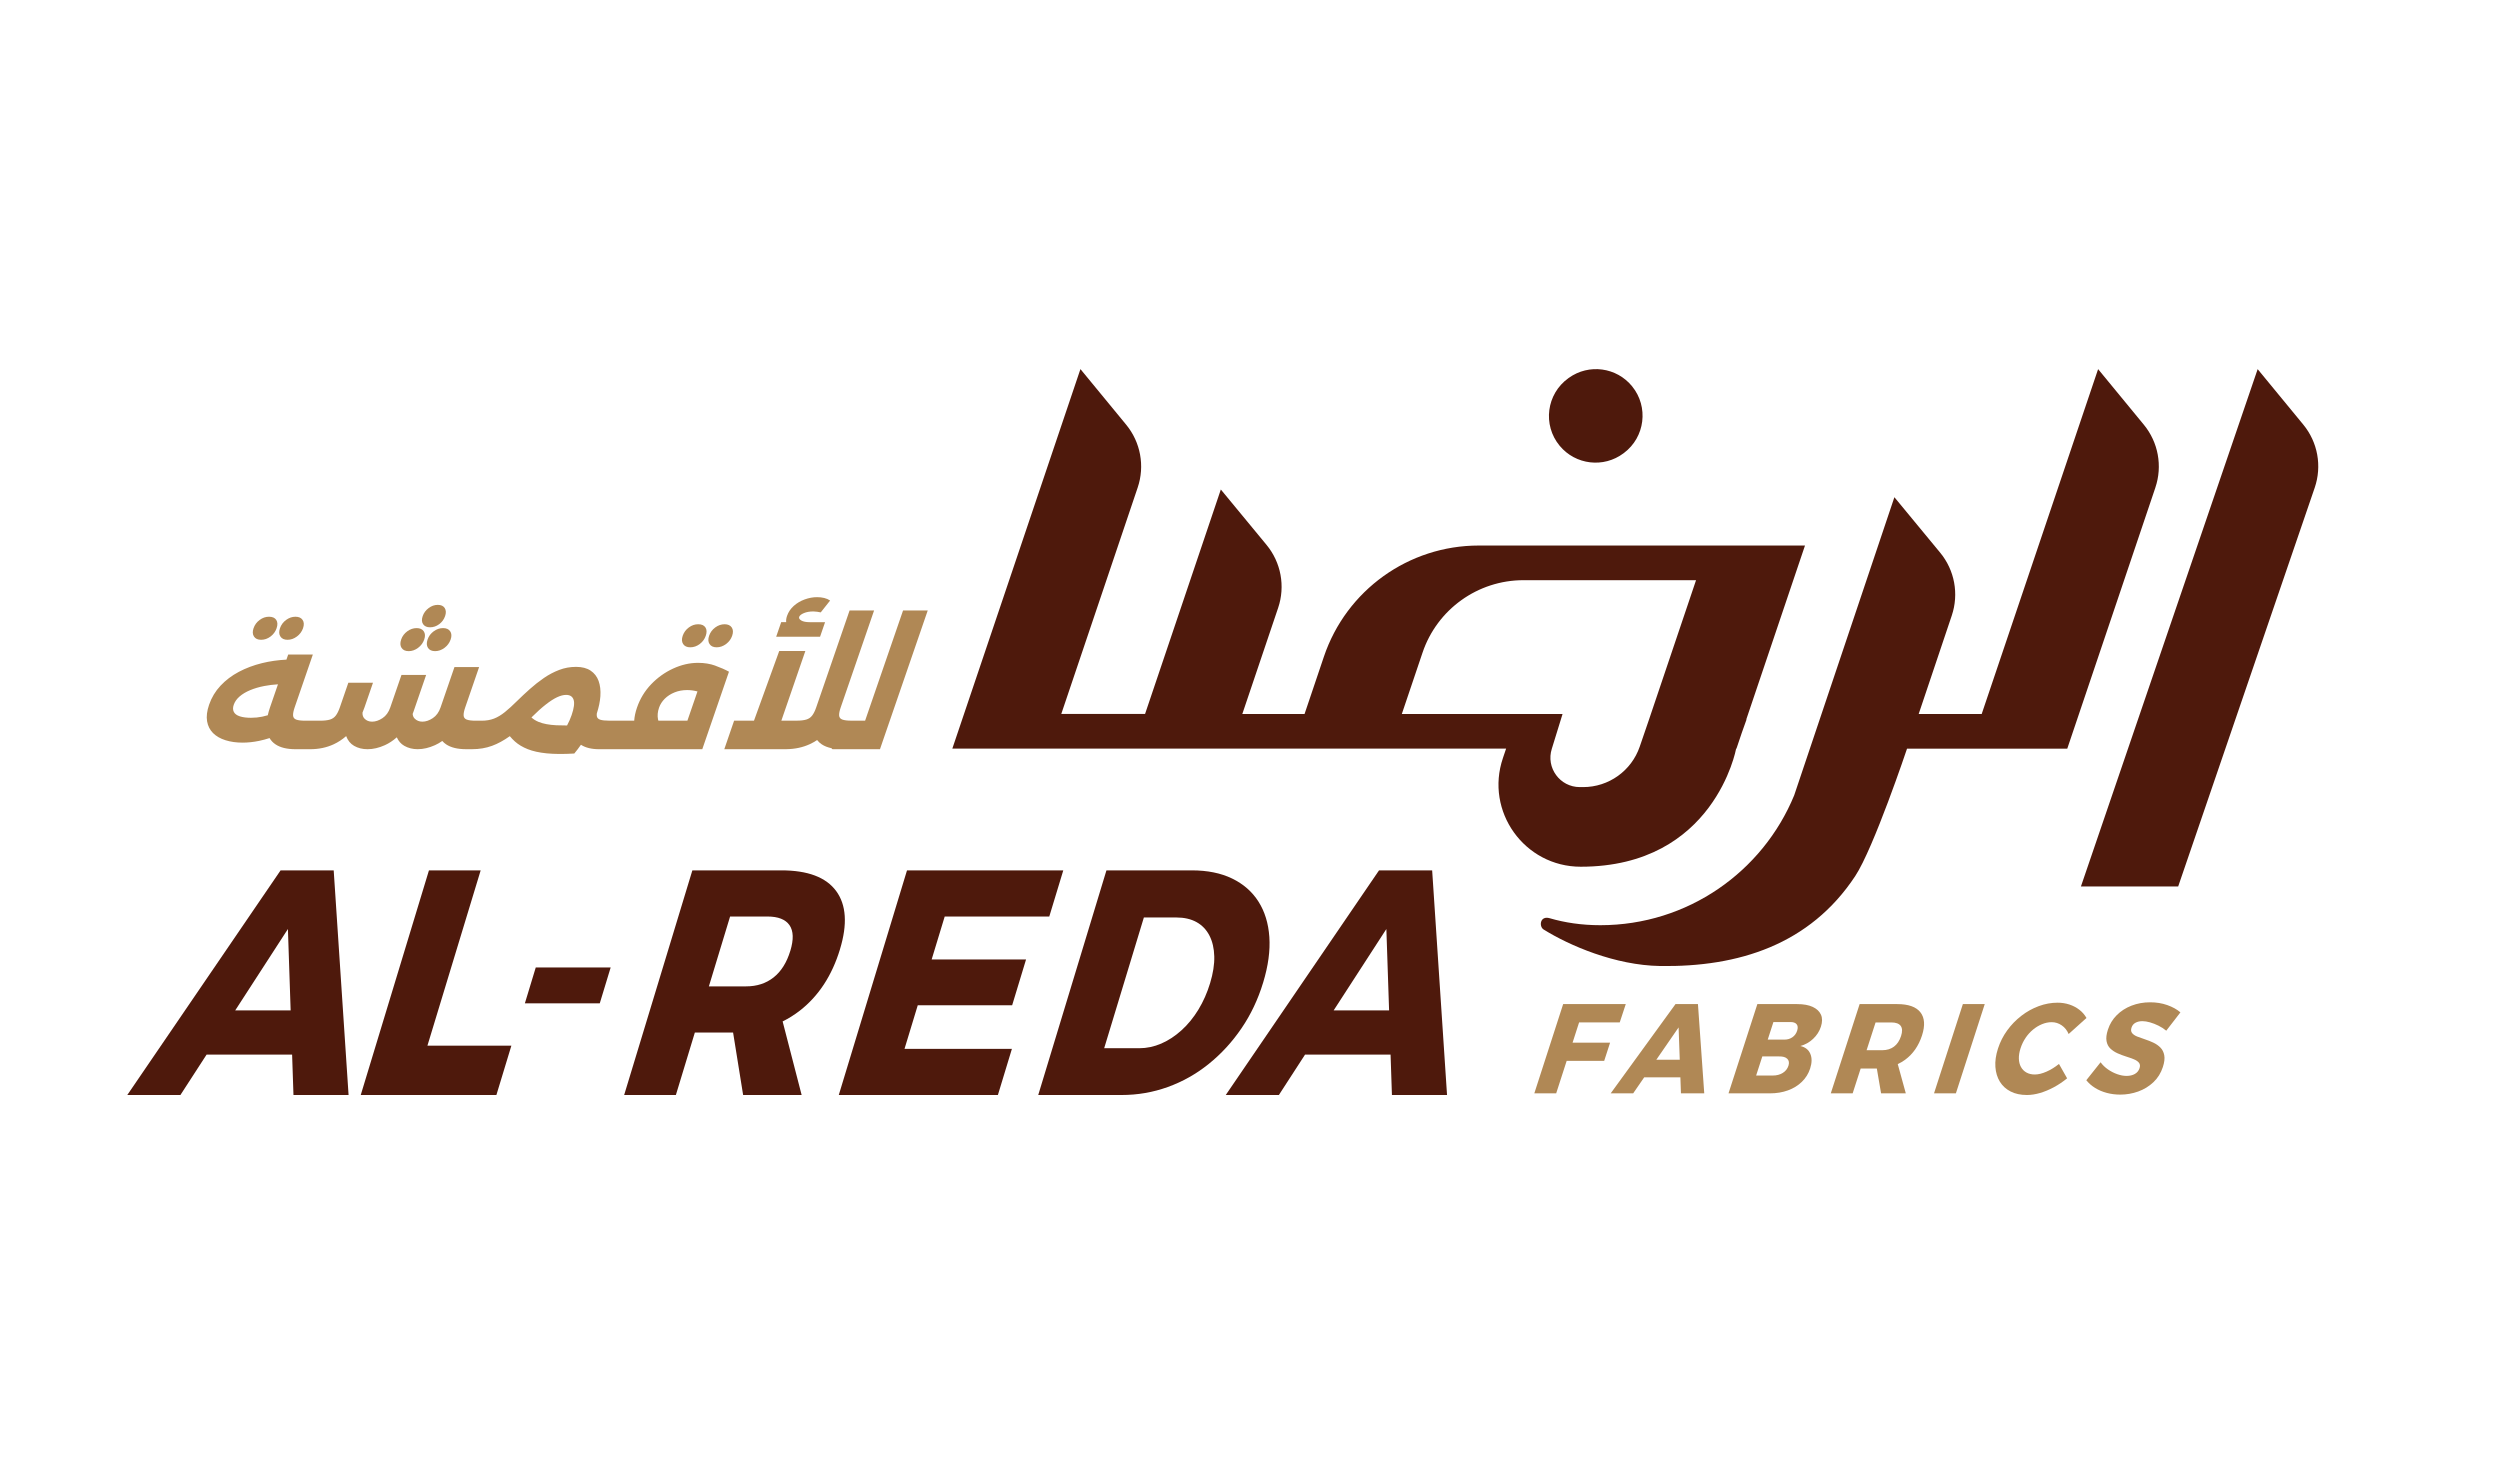 <svg xmlns="http://www.w3.org/2000/svg" id="Layer_1" data-name="Layer 1" viewBox="0 0 1366 800"><defs><style>      .cls-1 {        fill: #4e190c;      }      .cls-2 {        fill: #b08855;      }    </style></defs><path class="cls-1" d="M1233.59,201.69l-96.57,282.67h53.14l74.6-217.88c4.04-11.8,1.68-24.85-6.25-34.48l-24.93-30.3Z"></path><path class="cls-1" d="M1177.7,266.42l-48.15,142.66h-87.55s-18.22,54.35-28.32,69.63c-24.75,37.47-63.77,49.78-106.59,49.12-24.65-.38-49.69-11.25-63.66-19.95-2.63-1.64-2.02-7.72,3.33-6.16,8.27,2.42,17.47,3.81,27.66,3.81,47.82,0,88.8-29.31,105.93-70.97l54.75-162.88,25.01,30.3c7.91,9.58,10.31,22.56,6.35,34.33l-18.09,53.82h34.43l63.61-188.44,24.99,30.38c7.89,9.59,10.27,22.57,6.3,34.33Z"></path><path class="cls-1" d="M821.21,414.18c-9.94,29.13,11.72,59.4,42.5,59.4h0c73.15,0,84.91-64.51,84.91-64.51h.17l2.99-8.86,2.53-7.1h-.14l25.69-76.11,6.39-18.92h-178.31c-38.28,0-72.3,24.42-84.55,60.69l-10.58,31.35h0s-34.01,0-34.01,0h0s19.58-58,19.58-58c3.98-11.78,1.58-24.79-6.33-34.38l-24.99-30.28-41.4,122.65h0s-45.78,0-45.78,0l41.76-123.73c3.97-11.76,1.59-24.74-6.3-34.33l-24.99-30.38-70,207.38h302.59l-1.73,5.11ZM765.95,390.14l11.32-33.53c7.99-23.67,30.18-39.6,55.16-39.6h94.29l-25.69,76.12-5.08,14.83c-4.53,13.23-16.96,22.11-30.94,22.11h-1.8c-10.88,0-18.61-10.59-15.3-20.95l5.86-18.98h-87.82Z"></path><path class="cls-1" d="M891.82,211.12h0c-8.48-10.46-23.64-12.51-34.59-4.67l-.25.18c-12.01,8.6-14.21,25.58-4.77,36.95h0c8.67,10.46,24.02,12.26,34.88,4.1l.24-.18c11.53-8.66,13.57-25.17,4.49-36.37Z"></path><g><polygon class="cls-2" points="862.82 558.65 885.02 558.65 888.32 548.64 854.11 548.64 838.35 597.4 850.3 597.4 856.03 579.66 876.53 579.66 879.75 569.72 859.25 569.72 862.82 558.65"></polygon><path class="cls-2" d="M915.49,548.64l-35.41,48.77h12.28l6.04-8.77h19.76l.31,8.77h12.73l-3.44-48.77h-12.28ZM905.01,579.04l12.18-17.67.63,17.67h-12.81Z"></path><path class="cls-2" d="M990.47,550.17c-2.2-1.02-5.03-1.53-8.51-1.53h-21.74l-15.76,48.77h22.59c3.61,0,6.91-.54,9.9-1.63,2.99-1.09,5.53-2.65,7.62-4.7,2.09-2.04,3.59-4.45,4.49-7.23,1.02-3.15,1.05-5.84.09-8.07-.96-2.23-2.77-3.64-5.45-4.24,2.61-.7,4.94-1.99,6.97-3.9,2.03-1.9,3.46-4.13,4.28-6.68.82-2.55.83-4.73.02-6.54-.81-1.81-2.31-3.22-4.5-4.24ZM977.21,582.31c-.54,1.67-1.57,2.98-3.1,3.93-1.53.95-3.33,1.43-5.42,1.43h-9.14l3.37-10.44h9.14c2.1-.05,3.62.39,4.53,1.32.92.93,1.12,2.18.62,3.76ZM981.96,563.18c-.49,1.53-1.36,2.72-2.6,3.58-1.24.86-2.68,1.29-4.33,1.29h-9.14l3.1-9.6h9.14c1.67-.05,2.85.35,3.54,1.18.69.83.79,2.02.29,3.55Z"></path><path class="cls-2" d="M1036.67,548.64h-20.57l-15.76,48.77h11.95l4.38-13.57h8.62c.07,0,.14,0,.21,0l2.32,13.57h13.51l-4.4-15.99c1.4-.65,2.74-1.42,3.99-2.34,4.34-3.18,7.42-7.62,9.27-13.32,1.75-5.43,1.46-9.64-.88-12.63-2.34-2.99-6.56-4.49-12.65-4.49ZM1038.73,566.1c-.83,2.55-2.11,4.48-3.86,5.78-1.75,1.3-3.86,1.95-6.34,1.95h-8.62l4.9-15.17h8.62c2.48,0,4.18.63,5.11,1.88.92,1.25.99,3.11.19,5.56Z"></path><polygon class="cls-2" points="1056.75 597.4 1068.7 597.4 1084.46 548.64 1072.51 548.64 1056.75 597.4"></polygon><path class="cls-2" d="M1106.76,567.11c1.17-1.74,2.53-3.24,4.07-4.52,1.54-1.28,3.19-2.27,4.95-2.99,1.76-.72,3.5-1.08,5.25-1.08,2,0,3.84.58,5.51,1.74,1.67,1.16,2.92,2.74,3.76,4.73l9.75-8.77c-.97-1.72-2.25-3.2-3.85-4.45-1.6-1.25-3.42-2.21-5.46-2.89-2.05-.67-4.2-1.01-6.47-1.01-3.48,0-6.92.63-10.3,1.88-3.39,1.25-6.56,3.01-9.51,5.29-2.95,2.27-5.53,4.93-7.73,7.97-2.2,3.04-3.87,6.34-5.03,9.91-1.17,3.62-1.64,6.97-1.42,10.05.22,3.09,1.04,5.77,2.45,8.07,1.42,2.3,3.37,4.08,5.88,5.36,2.5,1.28,5.48,1.91,8.91,1.91,2.26,0,4.66-.37,7.18-1.11,2.53-.74,5.05-1.8,7.59-3.17,2.53-1.37,4.92-2.98,7.18-4.83l-4.45-7.86c-2.18,1.76-4.45,3.17-6.81,4.21-2.36,1.04-4.5,1.56-6.41,1.56-1.74,0-3.26-.36-4.55-1.08-1.29-.72-2.29-1.73-3-3.03-.71-1.3-1.09-2.82-1.14-4.56-.05-1.74.26-3.63.92-5.67.66-2.04,1.57-3.93,2.75-5.67Z"></path><path class="cls-2" d="M1166.83,558.83c1.06-.58,2.3-.87,3.74-.87,1.26,0,2.66.22,4.19.66,1.53.44,3.08,1.04,4.64,1.81,1.56.77,2.97,1.68,4.24,2.75l7.74-10.02c-1.87-1.62-4.25-2.94-7.14-3.97-2.89-1.02-6.01-1.53-9.37-1.53-3.66,0-7.07.61-10.23,1.84-3.16,1.23-5.86,2.97-8.08,5.22-2.23,2.25-3.83,4.88-4.8,7.9-.81,2.5-1.06,4.59-.75,6.26.31,1.67,1.01,3.03,2.11,4.07,1.1,1.04,2.4,1.9,3.9,2.57,1.5.67,3.03,1.25,4.6,1.74,1.56.49,2.98.99,4.25,1.5,1.27.51,2.22,1.15,2.84,1.91.62.76.74,1.75.35,2.96-.45,1.39-1.3,2.45-2.56,3.17-1.25.72-2.77,1.08-4.56,1.08-1.57,0-3.25-.31-5.05-.94-1.8-.63-3.5-1.5-5.1-2.61-1.6-1.11-2.94-2.41-4.03-3.9l-7.81,9.81c1.31,1.62,2.91,3.03,4.81,4.21,1.9,1.18,4.03,2.09,6.37,2.71,2.34.63,4.8.94,7.37.94,3.4,0,6.67-.57,9.82-1.7,3.15-1.14,5.92-2.83,8.3-5.08,2.38-2.25,4.1-5.02,5.17-8.31.83-2.55,1.08-4.68.76-6.4-.32-1.72-1.02-3.12-2.1-4.21-1.08-1.09-2.36-1.98-3.83-2.68-1.47-.7-3-1.3-4.57-1.81-1.58-.51-3-1.02-4.27-1.53-1.27-.51-2.21-1.15-2.81-1.91-.6-.77-.71-1.75-.32-2.96.39-1.21,1.11-2.1,2.17-2.68Z"></path></g><g><path class="cls-2" d="M142.66,349.58c1.87,0,3.59-.6,5.17-1.79,1.58-1.2,2.68-2.7,3.3-4.51.64-1.87.58-3.38-.18-4.55-.76-1.17-2.08-1.75-3.95-1.75s-3.51.58-5.11,1.75c-1.6,1.17-2.72,2.68-3.36,4.55-.62,1.81-.54,3.31.24,4.51.78,1.2,2.08,1.79,3.89,1.79Z"></path><path class="cls-2" d="M157.1,349.58c1.81,0,3.52-.6,5.12-1.79,1.61-1.2,2.72-2.7,3.35-4.51.64-1.87.57-3.38-.23-4.55-.79-1.17-2.1-1.75-3.9-1.75s-3.51.58-5.11,1.75c-1.6,1.17-2.72,2.68-3.36,4.55-.62,1.81-.54,3.31.24,4.51.78,1.2,2.08,1.79,3.89,1.79Z"></path><path class="cls-2" d="M234.97,342.76c1.81,0,3.48-.57,5.01-1.71,1.53-1.14,2.61-2.61,3.23-4.42.6-1.75.53-3.21-.2-4.38-.73-1.17-2.01-1.75-3.81-1.75s-3.41.58-4.98,1.75c-1.57,1.17-2.65,2.62-3.26,4.38-.62,1.81-.55,3.28.23,4.42.78,1.14,2.04,1.71,3.79,1.71Z"></path><path class="cls-2" d="M223.3,355.79c1.81,0,3.52-.6,5.12-1.79,1.61-1.19,2.73-2.73,3.38-4.59.62-1.81.53-3.29-.26-4.46-.79-1.17-2.1-1.75-3.9-1.75s-3.51.58-5.11,1.75c-1.6,1.17-2.71,2.65-3.33,4.46-.64,1.87-.57,3.4.21,4.59.78,1.2,2.08,1.79,3.89,1.79Z"></path><path class="cls-2" d="M236.97,344.94c-1.6,1.17-2.71,2.65-3.33,4.46-.64,1.87-.57,3.4.21,4.59.78,1.2,2.08,1.79,3.89,1.79s3.52-.6,5.12-1.79c1.61-1.19,2.73-2.73,3.38-4.59.62-1.81.53-3.29-.26-4.46-.79-1.17-2.1-1.75-3.9-1.75s-3.51.58-5.11,1.75Z"></path><path class="cls-2" d="M391.59,353.69c1.81,0,3.52-.6,5.12-1.79,1.61-1.2,2.72-2.7,3.34-4.51.64-1.87.57-3.38-.23-4.55-.79-1.17-2.1-1.75-3.9-1.75s-3.51.58-5.11,1.75-2.72,2.68-3.36,4.55c-.62,1.81-.54,3.31.24,4.51.78,1.2,2.08,1.79,3.89,1.79Z"></path><path class="cls-2" d="M390.86,363.71c-2.86-1.02-6.01-1.53-9.45-1.53-4.55,0-9.08,1.04-13.58,3.11-4.51,2.07-8.51,4.93-12.01,8.57-3.5,3.65-6.1,7.92-7.78,12.82-.85,2.48-1.35,4.84-1.51,7.09h-10.56s0,0,0,0,0,0,0,0h-3.24c-2.1,0-3.69-.18-4.76-.52-1.08-.35-1.69-.98-1.85-1.88-.08-.44-.08-.96-.01-1.57,1.08-3.33,1.74-6.45,1.94-9.36.22-3.18-.11-5.96-.97-8.36-.87-2.39-2.32-4.27-4.36-5.64-2.04-1.37-4.69-2.06-7.96-2.06s-6.27.55-9.19,1.66c-2.92,1.11-5.72,2.58-8.39,4.42-2.68,1.84-5.23,3.85-7.68,6.04-2.45,2.19-4.77,4.36-6.97,6.52-2.4,2.39-4.61,4.4-6.63,6.04-2.02,1.63-4.02,2.83-6,3.59-1.98.76-4.2,1.14-6.65,1.14h-3.24c-2.27,0-3.94-.2-5-.61-1.06-.41-1.62-1.15-1.68-2.23-.07-1.07.22-2.54.86-4.4l7.6-22.07h-13.47l-7.59,22.05c-.9,2.63-2.32,4.58-4.25,5.86-1.93,1.28-3.83,1.92-5.69,1.92-1.69,0-3.09-.55-4.2-1.66-.67-.67-1.03-1.53-1.11-2.57.17-.45.34-.9.5-1.36l6.87-19.95h-13.48l-6.12,17.76c-.9,2.63-2.32,4.58-4.25,5.86-1.93,1.28-3.83,1.92-5.69,1.92-1.69,0-3.08-.55-4.15-1.66-.79-.81-1.15-1.9-1.09-3.28.39-.92.76-1.87,1.09-2.85l4.64-13.47h-13.47l-4.64,13.47c-.64,1.87-1.37,3.34-2.18,4.42-.81,1.08-1.88,1.82-3.22,2.23-1.34.41-3.14.61-5.42.61h-4.81s0,0,0,0,0,0,0,0h-3.24c-2.28,0-3.94-.2-5-.61-1.06-.41-1.62-1.15-1.68-2.23-.07-1.08.22-2.55.86-4.42l9.94-28.88h-13.47l-.96,2.78c-4.58.23-9.02.85-13.3,1.9-4.62,1.14-8.86,2.73-12.71,4.77-3.85,2.04-7.19,4.57-10,7.57-2.81,3-4.89,6.46-6.24,10.37-1.18,3.44-1.55,6.46-1.11,9.06.45,2.59,1.54,4.75,3.28,6.48,1.74,1.72,4.01,3.02,6.8,3.89,2.79.88,5.91,1.31,9.35,1.31,2.86,0,5.85-.32,8.99-.96,1.93-.4,3.84-.92,5.72-1.53.79,1.35,1.86,2.5,3.22,3.41,2.63,1.78,6.27,2.67,10.94,2.67h3.24s0,0,0,0c0,0,0,0,0,0h4.81c4.67,0,8.93-.89,12.78-2.67,2.49-1.15,4.78-2.65,6.86-4.49.89,2.39,2.33,4.17,4.32,5.32,2.12,1.23,4.58,1.84,7.38,1.84,3.03,0,6.17-.73,9.42-2.19,2.29-1.03,4.47-2.47,6.55-4.31.91,2.06,2.27,3.61,4.09,4.65,2.15,1.23,4.59,1.84,7.33,1.84,3.03,0,6.17-.73,9.42-2.19,1.38-.62,2.71-1.39,4.02-2.3.6.68,1.27,1.29,2.06,1.82,2.63,1.78,6.27,2.67,10.94,2.67h3.24s0,0,0,0c3.97,0,7.62-.61,10.95-1.84,3.17-1.16,6.41-2.93,9.7-5.28.86,1.04,1.79,2.02,2.8,2.92,1.9,1.69,4.24,3.09,7.04,4.2,2.8,1.11,6.25,1.87,10.37,2.28,4.12.41,9.13.44,15.02.09,1.28-1.53,2.49-3.13,3.64-4.79,2.47,1.61,5.78,2.43,9.95,2.43h3.24s0,0,0,0,0,0,0,0h53.11l14.58-42.35c-2.11-1.17-4.59-2.26-7.45-3.28ZM137.17,392.2c-2.45,0-4.49-.26-6.12-.79-1.63-.53-2.72-1.33-3.28-2.41-.56-1.08-.58-2.38-.06-3.89.58-1.69,1.64-3.21,3.19-4.55,1.54-1.34,3.47-2.49,5.79-3.46,2.31-.96,4.89-1.72,7.74-2.27,2.36-.46,4.85-.76,7.45-.92l-4.34,12.6c-.52,1.51-.92,2.94-1.23,4.31-.99.3-2,.56-3.02.77-1.98.41-4.02.61-6.12.61ZM294.26,394.43c-1.52-.62-2.81-1.43-3.88-2.42,2.92-2.91,5.54-5.27,7.85-7.07,2.31-1.81,4.38-3.14,6.18-3.98,1.81-.84,3.44-1.27,4.9-1.27,2.16,0,3.53.89,4.11,2.67.58,1.78.22,4.57-1.08,8.36-.66,1.91-1.49,3.8-2.5,5.68-2.14,0-4.11-.03-5.89-.12-3.95-.2-7.19-.82-9.69-1.84ZM359.75,393.77c-.06-.22-.15-.42-.2-.66-.41-2.01-.23-4.16.55-6.43.62-1.81,1.67-3.44,3.13-4.9,1.46-1.46,3.25-2.61,5.35-3.46,2.1-.85,4.4-1.27,6.91-1.27,1.82,0,3.69.26,5.61.75l-5.5,15.97h-15.86Z"></path><path class="cls-2" d="M377.16,353.69c1.87,0,3.59-.6,5.17-1.79,1.58-1.2,2.68-2.7,3.3-4.51.64-1.87.58-3.38-.18-4.55-.76-1.17-2.08-1.75-3.95-1.75s-3.51.58-5.11,1.75-2.72,2.68-3.36,4.55c-.62,1.81-.54,3.31.24,4.51.78,1.2,2.08,1.79,3.89,1.79Z"></path><path class="cls-2" d="M450.8,339.96h-8.31c-2.1,0-3.66-.31-4.67-.92-1.02-.61-1.4-1.27-1.16-1.97.26-.76,1.11-1.44,2.55-2.06,1.44-.61,3.17-.92,5.22-.92.64,0,1.32.06,2.04.17.72.12,1.37.23,1.98.35l5.12-6.48c-.95-.64-2.02-1.11-3.23-1.4-1.21-.29-2.52-.44-3.92-.44-2.22,0-4.46.41-6.72,1.23-2.27.82-4.26,2-5.99,3.54-1.73,1.55-2.95,3.37-3.68,5.47-.44,1.27-.58,2.4-.47,3.41h-2.72l-2.74,7.96h23.98l2.74-7.96Z"></path><path class="cls-2" d="M493.43,333.57l-20.73,60.2h-7.43c-2.27,0-3.95-.2-5.04-.61-1.09-.41-1.66-1.15-1.73-2.23-.07-1.08.22-2.55.87-4.42l18.23-52.94h-13.39l-18.23,52.94c-.64,1.87-1.37,3.34-2.18,4.42-.81,1.08-1.88,1.82-3.22,2.23-1.34.41-3.17.61-5.51.61h-8.14l13.11-38.06h-14.27l-13.79,38.06h-10.86l-5.36,15.58h33.95c4.69-.06,8.96-.98,12.81-2.76,1.38-.64,2.7-1.39,3.96-2.23.68.89,1.51,1.66,2.49,2.32,1.48,1,3.3,1.71,5.43,2.15.09.34.26.52.52.52h25.9l26.09-75.78h-13.47Z"></path></g><g><path class="cls-1" d="M153.31,475.57l-83.76,122.74h29.03l14.29-22.06h46.74l.74,22.06h30.11l-8.13-122.74h-29.03ZM128.52,552.08l28.8-44.47,1.49,44.47h-30.29Z"></path><polygon class="cls-1" points="262.64 475.57 234.38 475.57 197.11 598.31 271.23 598.31 279.42 571.34 233.55 571.34 262.64 475.57"></polygon><polygon class="cls-1" points="286.79 548.23 327.71 548.23 333.67 528.62 292.74 528.62 286.79 548.23"></polygon><path class="cls-1" d="M458.97,518.64c4.15-13.66,3.45-24.25-2.09-31.78s-15.51-11.29-29.93-11.29h-48.64l-37.27,122.74h28.26l10.37-34.14h20.38c.17,0,.34,0,.51,0l5.49,34.15h31.97l-10.39-40.21c3.31-1.64,6.46-3.61,9.43-5.92,10.25-7.99,17.56-19.17,21.92-33.53ZM431.83,519.52c-1.95,6.42-5,11.27-9.12,14.53-4.14,3.27-9.13,4.9-15,4.9h-20.38l11.59-38.17h20.38c5.87,0,9.89,1.58,12.08,4.73,2.18,3.15,2.33,7.82.46,14.01Z"></path><polygon class="cls-1" points="516.19 500.78 573.33 500.78 580.98 475.57 495.59 475.57 458.31 598.31 545.25 598.31 552.91 573.09 494.23 573.09 501.46 549.28 553.04 549.28 560.64 524.24 509.06 524.24 516.19 500.78"></polygon><path class="cls-1" d="M690.19,536.85c2.77-9.1,3.89-17.39,3.38-24.86-.51-7.47-2.49-13.92-5.94-19.35-3.45-5.43-8.25-9.63-14.39-12.61-6.15-2.98-13.49-4.46-22.04-4.46h-46.64l-37.27,122.74h45.56c8.75,0,17.17-1.46,25.26-4.38,8.09-2.92,15.55-7.12,22.36-12.61,6.81-5.49,12.77-11.96,17.87-19.44,5.1-7.47,9.05-15.81,11.85-25.04ZM661.2,537.2c-1.59,5.25-3.73,10.07-6.39,14.45-2.67,4.38-5.74,8.14-9.22,11.29-3.48,3.15-7.17,5.58-11.08,7.27-3.91,1.69-7.93,2.54-12.04,2.54h-19.15l21.69-71.44h17.76c4.32,0,8,.85,11.04,2.54,3.04,1.69,5.38,4.14,7.03,7.35,1.65,3.21,2.53,7,2.64,11.38.11,4.38-.65,9.25-2.28,14.62Z"></path><path class="cls-1" d="M760.54,598.31h30.12l-8.13-122.74h-29.03l-83.75,122.74h29.03l14.29-22.06h46.74l.74,22.06ZM728.71,552.08l28.8-44.47,1.49,44.47h-30.29Z"></path></g></svg>